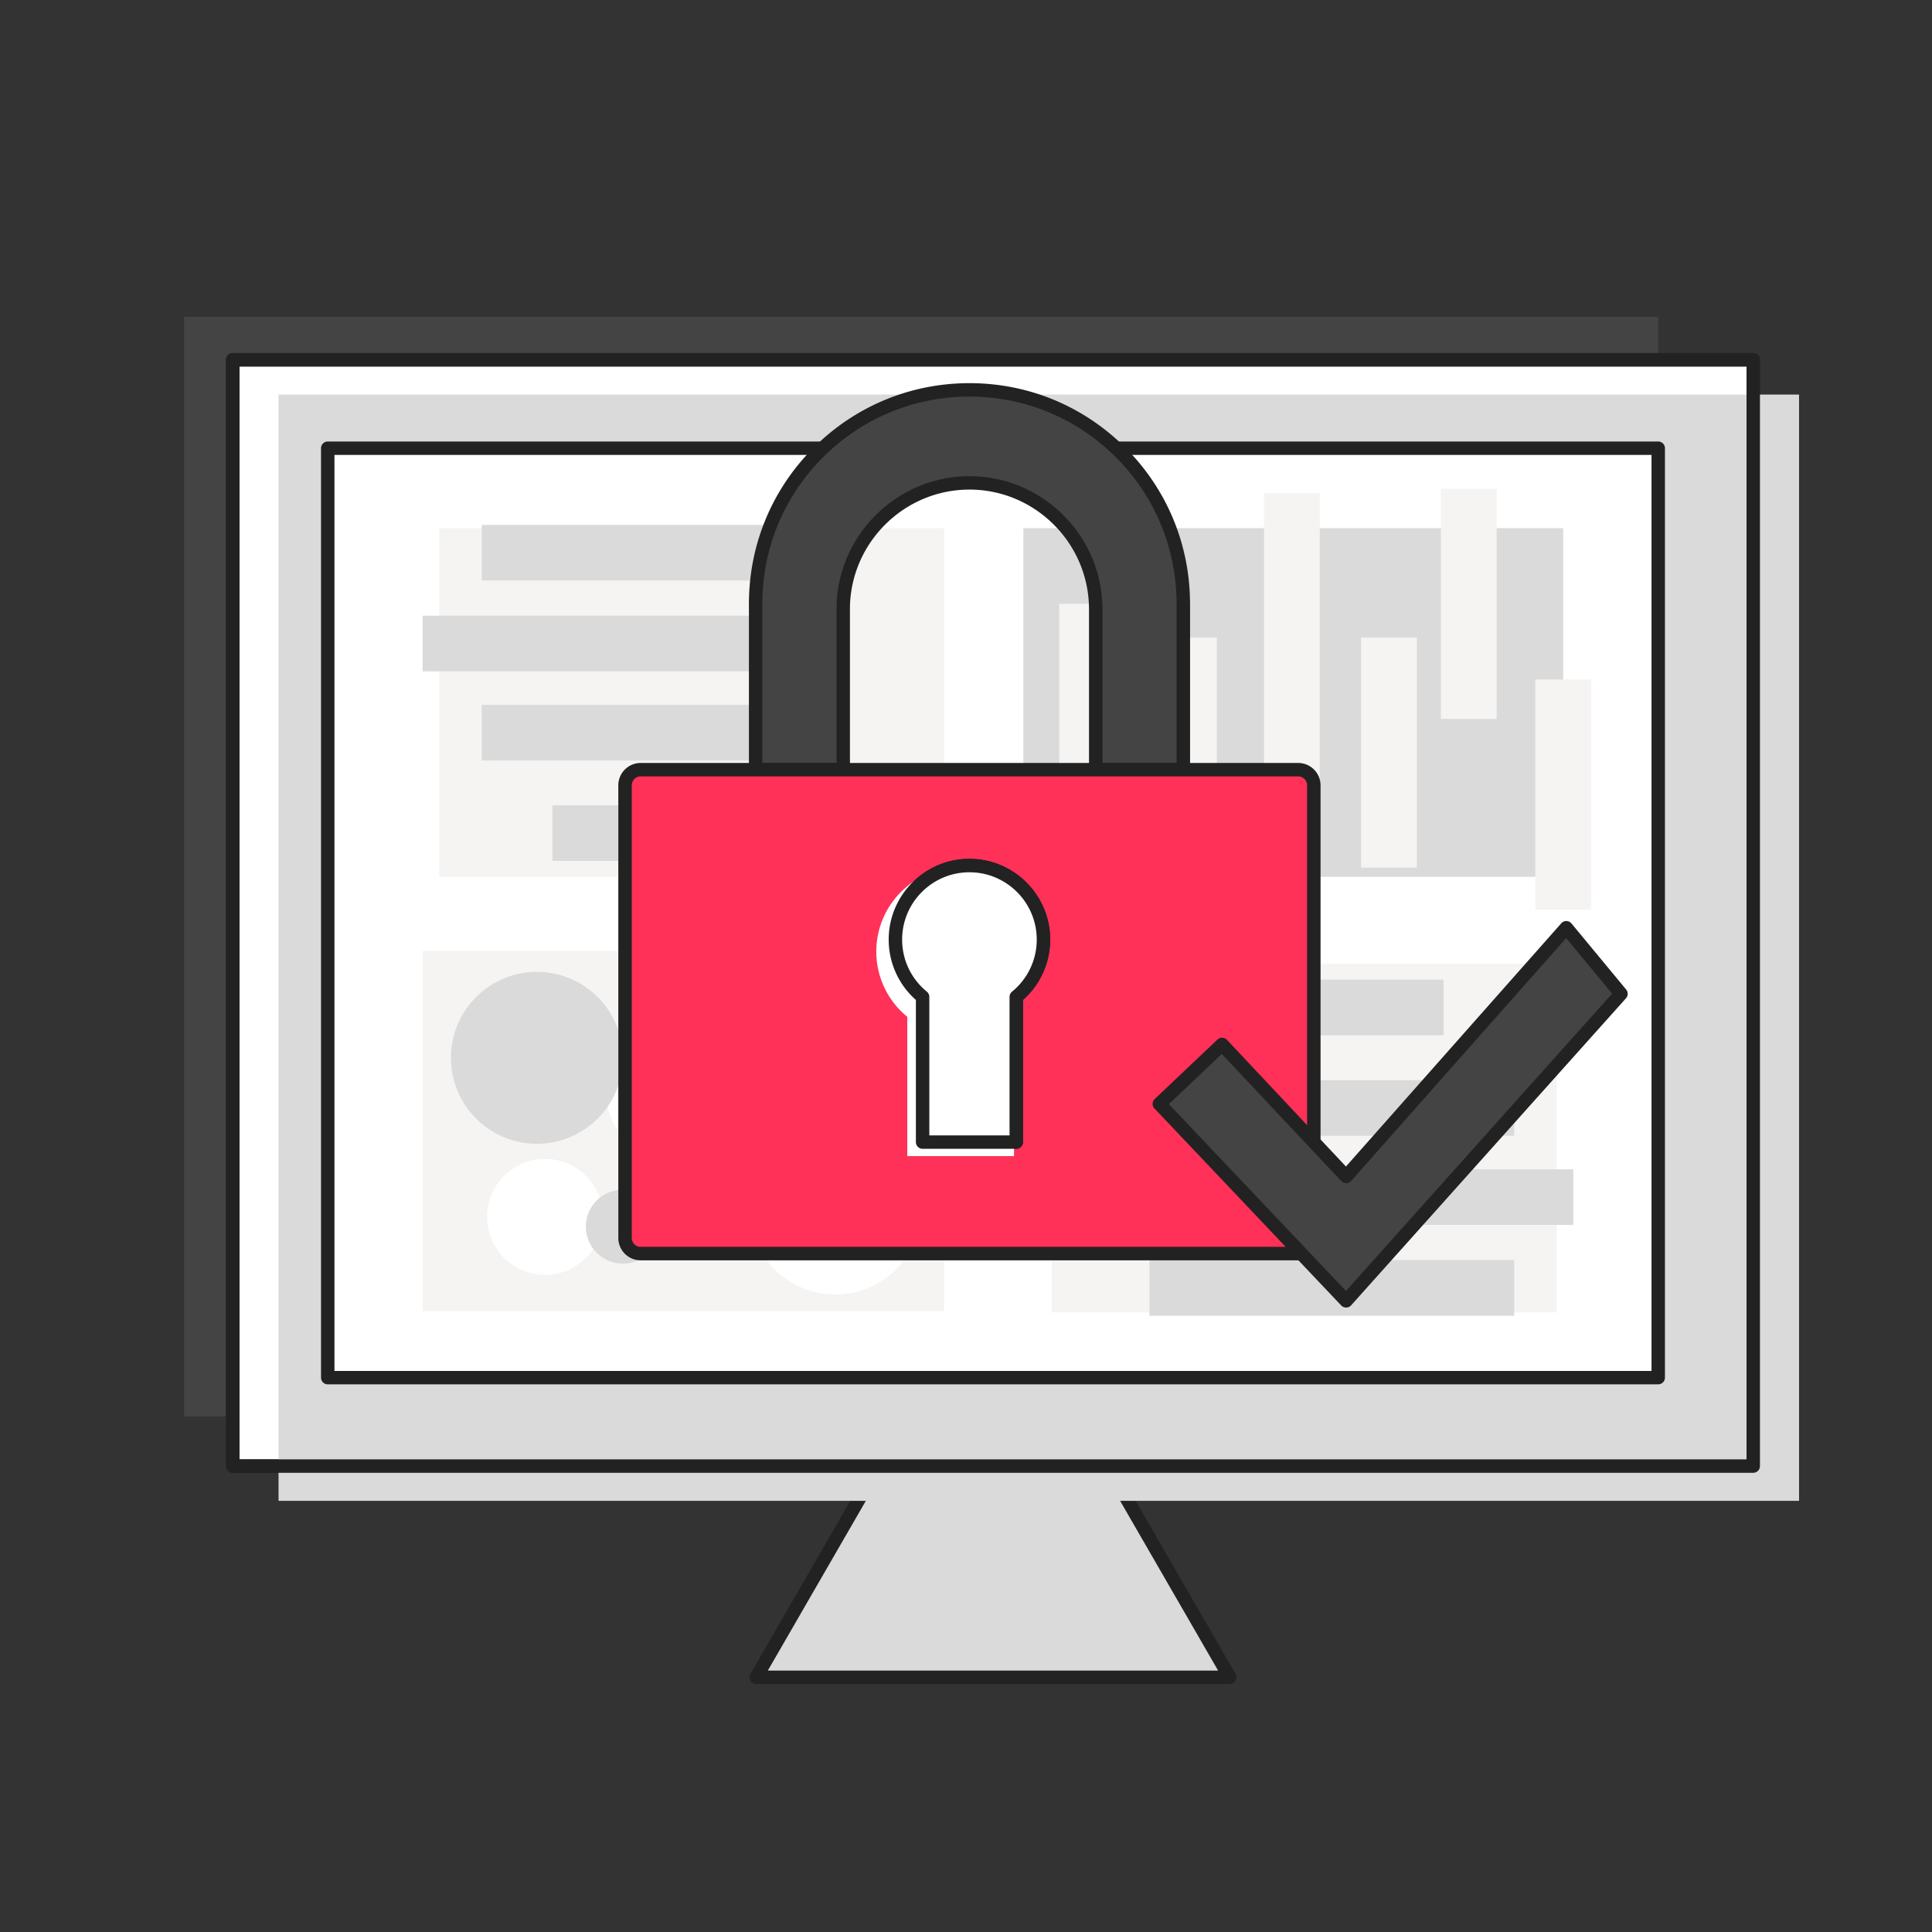 <svg xmlns="http://www.w3.org/2000/svg" width="400" height="400" fill="none" viewBox="0 0 400 400"><rect x="0" y="0" width="400" height="400" fill="#333333" stroke="none"/><path fill="#DADADA" d="m205.589 262.36-49.025 84.91h98.045l-49.02-84.91Z"/><path fill="#444" d="M343.32 65.59H38.115v227.67H343.32V65.59Z"/><path fill="#222" d="M254.609 348.66h-98.045c-.495 0-.955-.265-1.205-.695-.25-.43-.25-.96 0-1.39l49.02-84.91c.25-.43.71-.695 1.205-.695.495 0 .955.265 1.205.695l49.02 84.91c.25.43.25.96 0 1.39-.25.43-.71.695-1.205.695h.005Zm-95.635-2.78h93.225l-46.615-80.735-46.615 80.735h.005Z"/><path fill="#fff" d="M362.991 74.49H48.186v229.045H362.99V74.49Z"/><path fill="#222" d="M362.99 304.925H48.185a1.39 1.39 0 0 1-1.39-1.39V74.49c0-.77.625-1.39 1.39-1.39H362.99c.77 0 1.39.625 1.39 1.39v229.045c0 .77-.625 1.39-1.39 1.39Zm-313.415-2.78H361.6V75.88H49.575v226.265Z"/><path fill="#DADADA" d="M372.475 81.69H57.67v229.045h314.805V81.69Z"/><path fill="#fff" d="M343.32 92.8H67.856v192.42H343.32V92.8Z"/><path fill="#222" d="M343.32 286.615H67.855a1.39 1.39 0 0 1-1.39-1.39V92.8c0-.77.625-1.39 1.39-1.39H343.32c.77 0 1.39.625 1.39 1.39v192.42c0 .77-.625 1.39-1.39 1.39v.005Zm-274.075-2.78H341.93V94.19H69.245V283.835Z"/><path fill="#222" d="M362.99 304.925H48.185a1.39 1.39 0 0 1-1.39-1.39V74.49c0-.77.625-1.39 1.39-1.39H362.99c.77 0 1.39.625 1.39 1.39v229.045c0 .77-.625 1.39-1.39 1.39Zm-313.415-2.78H361.6V75.88H49.575v226.265Z"/><path fill="#F5F4F3" d="M195.471 109.35H90.936v72.19H195.47v-72.19Z"/><path fill="#DADADA" d="M99.735 157.445h75.51V145.93h-75.51v11.515ZM114.349 178.25h75.51v-11.515h-75.51v11.515ZM87.505 138.99h75.51v-11.515h-75.51v11.515ZM99.735 120.185h75.51V108.67h-75.51v11.515Z"/><path fill="#F5F4F3" d="M217.766 271.729h104.535v-72.19H217.766v72.19Z"/><path fill="#DADADA" d="M313.5 223.635h-75.51v11.515h75.51v-11.515ZM298.885 202.83h-75.51v11.515h75.51V202.83ZM325.736 242.095h-75.51v11.515h75.51v-11.515ZM313.5 260.895h-75.51v11.515h75.51v-11.515ZM323.64 109.35H211.88v72.19h111.76v-72.19Z"/><path fill="#F5F4F3" d="M230.859 125.02h-11.545v47.635h11.545V125.02ZM309.869 101.205h-11.545v47.635h11.545v-47.635ZM251.925 132.005H240.38v53.925h11.545v-53.925ZM273.25 102.13h-11.545v65.99h11.545v-65.99ZM293.345 132.005H281.8v47.635h11.545v-47.635ZM329.41 140.68h-11.545v47.635h11.545V140.68ZM195.465 196.87H87.5v74.56h107.965v-74.56Z"/><path fill="#fff" d="M139.43 239.95c7.762 0 14.055-6.293 14.055-14.055 0-7.763-6.293-14.055-14.055-14.055s-14.055 6.292-14.055 14.055c0 7.762 6.293 14.055 14.055 14.055ZM112.841 263.94c6.624 0 11.995-5.371 11.995-11.995 0-6.625-5.371-11.995-11.995-11.995-6.625 0-11.995 5.37-11.995 11.995 0 6.624 5.37 11.995 11.995 11.995Z"/><path fill="#DADADA" d="M111.16 236.805c9.828 0 17.795-7.967 17.795-17.795 0-9.828-7.967-17.795-17.795-17.795-9.828 0-17.795 7.967-17.795 17.795 0 9.828 7.967 17.795 17.795 17.795ZM172.95 221.815a7.655 7.655 0 0 0 7.655-7.655 7.655 7.655 0 0 0-7.655-7.655 7.655 7.655 0 0 0-7.655 7.655 7.655 7.655 0 0 0 7.655 7.655ZM128.955 261.62a7.655 7.655 0 1 0 0-15.31 7.655 7.655 0 0 0 0 15.31ZM153.485 250.209c5.666 0 10.26-4.593 10.26-10.26 0-5.666-4.594-10.26-10.26-10.26-5.667 0-10.26 4.594-10.26 10.26 0 5.667 4.593 10.26 10.26 10.26Z"/><path fill="#fff" d="M172.949 268.005c9.828 0 17.795-7.968 17.795-17.795 0-9.828-7.967-17.795-17.795-17.795-9.828 0-17.795 7.967-17.795 17.795 0 9.827 7.967 17.795 17.795 17.795Z"/><path fill="#fff" d="M268.776 159.354h-136.13a3.24 3.24 0 0 0-3.24 3.24v93.715a3.24 3.24 0 0 0 3.24 3.24h136.13a3.24 3.24 0 0 0 3.24-3.24v-93.715a3.24 3.24 0 0 0-3.24-3.24Z"/><path fill="#444" d="M244.976 124.589c-.22-24.265-19.95-43.87-44.27-43.87-24.32 0-44.045 19.605-44.27 43.87v.205c0 .07-.005.135-.005.205 0 .07 0 .135.005.205v34.145h18.135V125.874c.13-14.325 11.78-25.9 26.135-25.9 14.355 0 26.005 11.575 26.135 25.9h.005v33.48h18.135v-34.765h-.01.005Z"/><path fill="#222" d="M244.991 160.744h-18.135a1.39 1.39 0 0 1-1.39-1.39v-33.345c0-.04-.005-.08-.005-.125-.125-13.52-11.225-24.52-24.745-24.52-13.52 0-24.62 11-24.745 24.52v33.465c0 .77-.625 1.39-1.39 1.39h-18.135a1.39 1.39 0 0 1-1.39-1.39v-34.195c0-.05-.005-.105-.005-.155V124.589c0-.045 0-.09.01-.13.14-12.065 4.935-23.385 13.51-31.89 8.61-8.535 20.025-13.24 32.15-13.24s23.54 4.7 32.15 13.24c8.56 8.49 13.35 19.79 13.505 31.83.01.06.015.125.015.19v34.765c0 .77-.625 1.39-1.39 1.39h-.01Zm-16.745-2.78h15.355v-33.2a1.616 1.616 0 0 1-.01-.16c-.105-11.37-4.61-22.045-12.685-30.06-8.085-8.015-18.805-12.43-30.19-12.43-11.385 0-22.105 4.415-30.19 12.43-8.08 8.01-12.585 18.685-12.685 30.06v33.36h15.355v-32.185c.185-15 12.515-27.19 27.525-27.19 15.01 0 27.31 12.16 27.525 27.14.005.05.01.1.01.15v32.085h-.01Z"/><path fill="#FF3158" d="M268.776 159.354h-136.13a3.24 3.24 0 0 0-3.24 3.24v93.715a3.24 3.24 0 0 0 3.24 3.24h136.13a3.24 3.24 0 0 0 3.24-3.24v-93.715a3.24 3.24 0 0 0-3.24-3.24Z"/><path fill="#222" d="M268.776 260.939h-136.13a4.636 4.636 0 0 1-4.63-4.63v-93.715c0-2.55 2.075-4.63 4.63-4.63h136.13c2.55 0 4.63 2.075 4.63 4.63v93.715c0 2.55-2.075 4.63-4.63 4.63Zm-136.13-100.195c-1.02 0-1.845.83-1.845 1.845v93.715c0 1.02.83 1.845 1.845 1.845h136.13c1.02 0 1.845-.83 1.845-1.845v-93.715c0-1.02-.83-1.845-1.845-1.845h-136.13Z"/><path fill="#fff" d="M216.037 194.53c0-8.465-6.86-15.325-15.325-15.325s-15.325 6.86-15.325 15.325c0 4.785 2.195 9.055 5.63 11.865v30.07h19.39v-30.07a15.291 15.291 0 0 0 5.63-11.865Z"/><path fill="#222" d="M210.406 237.85h-19.39a1.39 1.39 0 0 1-1.39-1.39v-29.43a16.65 16.65 0 0 1-5.63-12.505c0-9.215 7.5-16.715 16.715-16.715s16.715 7.5 16.715 16.715c0 4.81-2.045 9.33-5.63 12.505v29.43c0 .77-.625 1.39-1.39 1.39Zm-18-2.78h16.61v-28.68c0-.415.185-.81.51-1.075a13.884 13.884 0 0 0 5.12-10.785c0-7.68-6.25-13.935-13.935-13.935-7.685 0-13.935 6.25-13.935 13.935 0 4.195 1.865 8.125 5.12 10.785.325.265.51.66.51 1.075v28.68Z"/><path fill="#fff" d="M216.356 197.009c0-9.645-7.82-17.465-17.465-17.465s-17.465 7.82-17.465 17.465c0 5.45 2.5 10.32 6.415 13.52v28.83h22.1v-32.97c3.915-3.205 6.415-3.93 6.415-9.38Z"/><path fill="#222" d="M210.406 237.85h-19.39a1.39 1.39 0 0 1-1.39-1.39v-29.43a16.65 16.65 0 0 1-5.63-12.505c0-9.215 7.5-16.715 16.715-16.715s16.715 7.5 16.715 16.715c0 4.81-2.045 9.33-5.63 12.505v29.43c0 .77-.625 1.39-1.39 1.39Zm-18-2.78h16.61v-28.68c0-.415.185-.81.51-1.075a13.884 13.884 0 0 0 5.12-10.785c0-7.68-6.25-13.935-13.935-13.935-7.685 0-13.935 6.25-13.935 13.935 0 4.195 1.865 8.125 5.12 10.785.325.265.51.66.51 1.075v28.68Z"/><path fill="#fff" d="m240.03 228.545 12.985-12.305 25.68 27.335 45.59-51.495 11.315 13.675-56.905 63.57-38.665-40.78Z"/><path fill="#444" d="m240.195 228.545 12.985-12.305 25.68 27.335 45.59-51.495 11.315 13.675-56.905 63.57-38.665-40.78Z"/><path fill="#222" d="M278.695 270.715c-.38 0-.745-.155-1.01-.435l-38.665-40.785a1.388 1.388 0 0 1 .055-1.965l12.985-12.3c.27-.255.615-.395.995-.38.37.01.72.17.975.44l24.635 26.225 44.58-50.355a1.4 1.4 0 0 1 1.065-.47c.405.005.79.19 1.05.505l11.315 13.675c.44.53.425 1.3-.035 1.815l-56.905 63.57c-.26.29-.63.46-1.015.465h-.02l-.005-.005ZM242 228.595l36.67 38.68 55.1-61.555-9.515-11.5-44.51 50.28c-.26.295-.63.465-1.02.47a1.41 1.41 0 0 1-1.035-.44l-24.725-26.32-10.96 10.385H242Z"/></svg>
